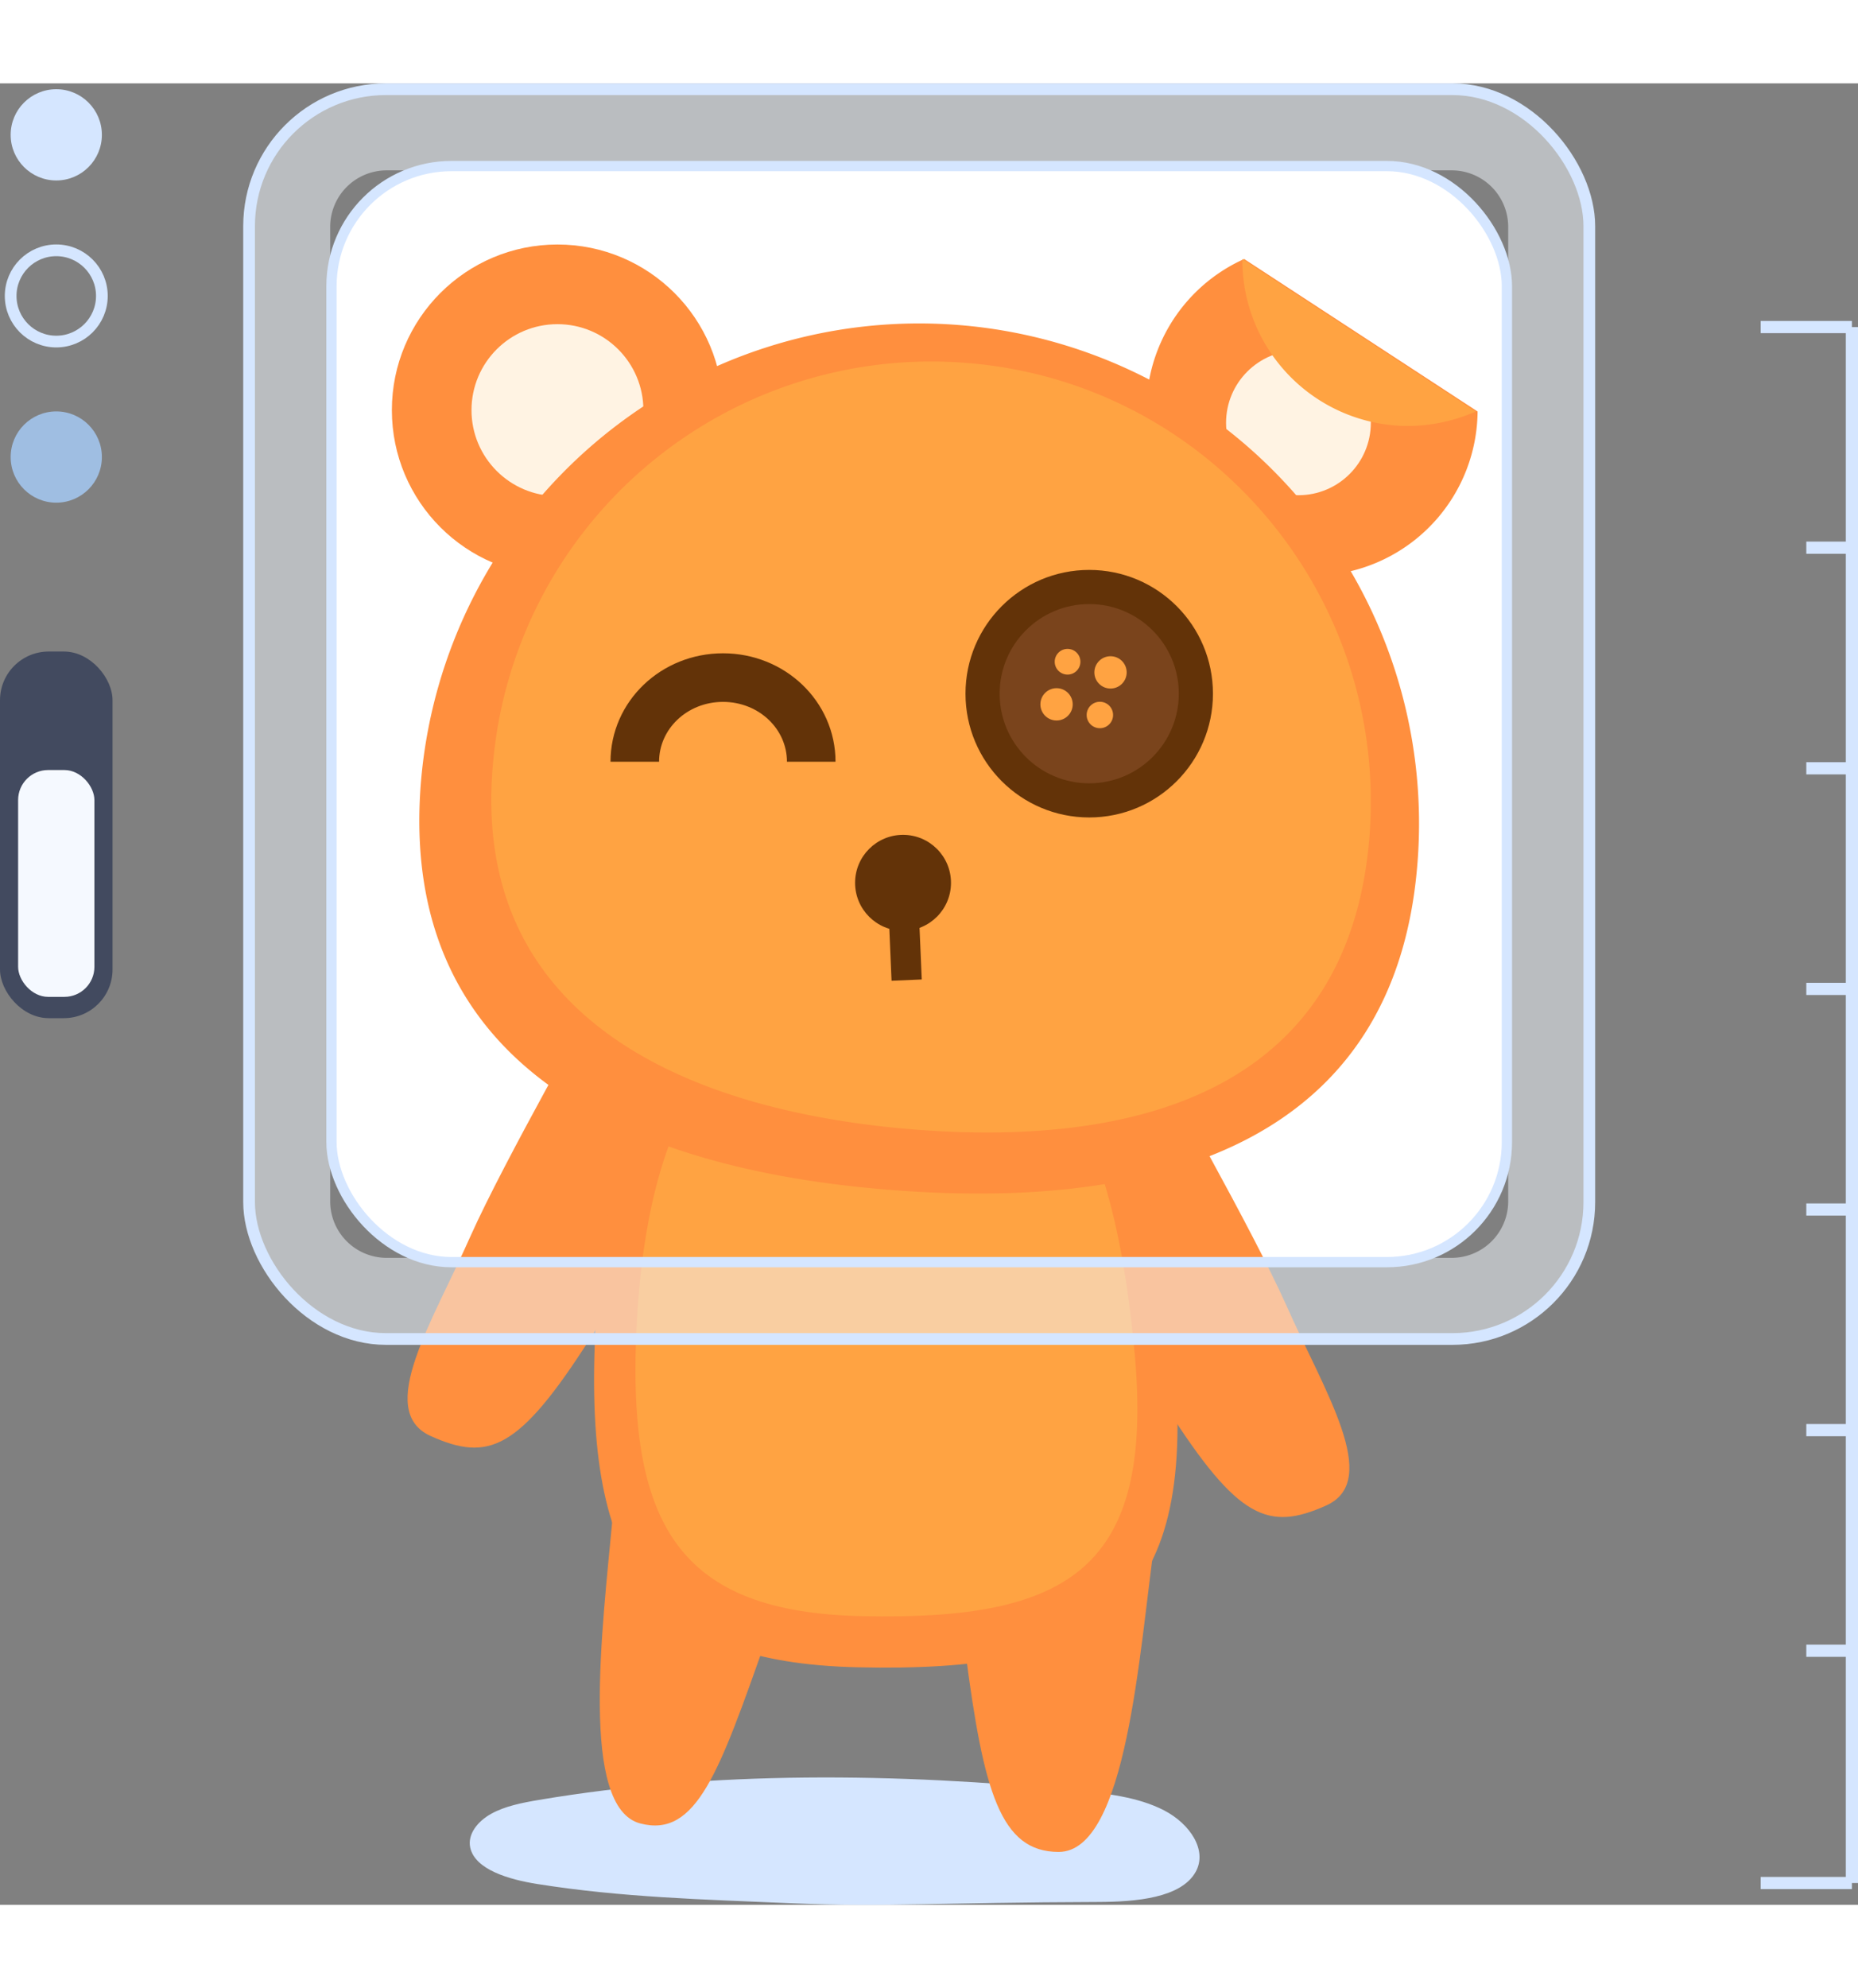<svg xmlns="http://www.w3.org/2000/svg" width="458.065" height="490" viewBox="0 0 458.065 448.912"><rect x="0" y="0" width="458.065" height="448.912" fill="#808080" stroke="none"/><rect x="81.722" y="20.382" width="289.785" height="270.133" rx="29.594" fill="#fff"/><path d="M121.094,426.47c3.394-1.892,7.613-2.716,11.743-3.417,43.154-7.274,87.99-6.654,132.333-2.348,7.548.742,15.411,1.606,21.811,4.917s10.74,9.834,7.815,15.126c-3.572,6.475-14.765,7.429-24.034,7.453-38.7.106-52.553,1.3-75.206.335s-42.33-1.468-63.051-4.754c-7.031-1.109-15.4-3.556-16.575-8.986-.7-3.246,1.762-6.442,5.164-8.326" fill="#d5e6ff" fill-rule="evenodd"/><path d="M188.734,383.9c-11.376,32.008-16.952,48.626-30.893,44.946-14.945-3.9-9.369-47.846-6.8-75.5Z" fill="#ff8f3e"/><path d="M174.382,260.01s-21.093,37.065-28.856,49.27c-17.656,27.665-25.122,30.482-39.373,24.077-13.708-6.236.556-28.2,9.923-49.43,8.16-18.218,30.905-58.252,30.905-58.252Z" fill="#ff8f3e"/><path d="M286.176,242.785s22.745,40.034,30.9,58.253c9.368,21.233,23.632,43.194,9.924,49.43-14.251,6.4-21.718,3.587-39.374-24.078-7.763-12.2-28.855-49.27-28.855-49.27Z" fill="#ff8f3e"/><path d="M289.556,315.081c5.465,61.676-18.959,76.621-78.181,75.282-51.973-1.227-67.921-25.428-64.464-85.542,3.123-53.534,20.967-95.692,72.6-93.127C270.931,214.482,284.761,261.993,289.556,315.081Z" fill="#ff8f3e"/><path d="M279.742,313.074c4.8,53.087-16.283,65.8-67.252,64.687-44.723-1-58.441-21.86-55.43-73.5,2.677-45.838,18.068-82.2,62.456-79.966C263.793,226.75,275.5,267.57,279.742,313.074Z" fill="#ffa342"/><path d="M238.03,386.683c4.461,34.239,8.588,49.184,22.975,49.184,16.841,0,19.852-49.519,23.644-76.286Z" fill="#ff8f3e"/><circle cx="137.431" cy="80.536" r="40.82" fill="#ff8f3e"/><circle cx="137.431" cy="80.536" r="21.19" fill="#fff3e3"/><path d="M306.732,43.285a40.827,40.827,0,1,0,57.549,37.586Z" fill="#ff8f3e"/><circle cx="320.115" cy="83.659" r="17.845" fill="#fff3e3"/><path d="M347.105,84.439a42.052,42.052,0,0,0,16.73-3.568L306.286,43.285v.335A40.91,40.91,0,0,0,347.105,84.439Z" fill="#ffa342"/><path d="M349.448,192.288c-5.354,67.809-62.122,85.877-130.043,80.412C151.6,267.347,98.4,240.357,103.749,172.547a123.245,123.245,0,0,1,245.7,19.741Z" fill="#ff8f3e"/><path d="M337.621,185.667c-4.8,59.78-52.642,76.844-112.2,72.16-59.78-4.8-108.964-29.667-103.945-89.447A108.456,108.456,0,0,1,238.249,68.9C297.917,73.581,342.305,125.888,337.621,185.667Z" fill="#ffa342"/><path d="M156.5,167.194c0-11.488,9.7-20.744,21.749-20.744S200,155.706,200,167.194" fill="none" stroke="#633308" stroke-miterlimit="10" stroke-width="11.975"/><circle cx="268.533" cy="150.417" r="30.503" fill="#633308"/><circle cx="268.533" cy="150.417" r="22.085" fill="#7a441c"/><circle cx="263.193" cy="142.542" r="3.168" fill="#ffa342"/><circle cx="273.783" cy="145.167" r="3.983" fill="#ffa342"/><circle cx="260.478" cy="153.042" r="3.983" fill="#ffa342"/><circle cx="271.158" cy="155.667" r="3.258" fill="#ffa342"/><circle cx="222.632" cy="197.028" r="11.822" fill="#633308"/><line x1="223.525" y1="221.007" x2="222.632" y2="200.262" fill="none" stroke="#633308" stroke-miterlimit="10" stroke-width="7.45"/><line x1="456.563" y1="60.06" x2="456.563" y2="443.529" fill="none" stroke="#d5e6ff" stroke-miterlimit="10" stroke-width="3.004"/><line x1="456.563" y1="60.06" x2="434.076" y2="60.06" fill="none" stroke="#d5e6ff" stroke-miterlimit="10" stroke-width="3.004"/><line x1="456.563" y1="114.434" x2="445.32" y2="114.434" fill="none" stroke="#d5e6ff" stroke-miterlimit="10" stroke-width="3.004"/><line x1="456.563" y1="168.804" x2="445.32" y2="168.804" fill="none" stroke="#d5e6ff" stroke-miterlimit="10" stroke-width="3.004"/><line x1="456.563" y1="223.175" x2="445.32" y2="223.175" fill="none" stroke="#d5e6ff" stroke-miterlimit="10" stroke-width="3.004"/><line x1="456.563" y1="277.545" x2="445.32" y2="277.545" fill="none" stroke="#d5e6ff" stroke-miterlimit="10" stroke-width="3.004"/><line x1="456.563" y1="331.915" x2="445.32" y2="331.915" fill="none" stroke="#d5e6ff" stroke-miterlimit="10" stroke-width="3.004"/><line x1="456.563" y1="386.285" x2="445.32" y2="386.285" fill="none" stroke="#d5e6ff" stroke-miterlimit="10" stroke-width="3.004"/><line x1="456.563" y1="443.529" x2="434.076" y2="443.529" fill="none" stroke="#d5e6ff" stroke-miterlimit="10" stroke-width="3.004"/><g opacity="0.5"><path d="M358.08,21.444a13.927,13.927,0,0,1,13.744,13.743V275.71a13.928,13.928,0,0,1-13.744,13.743H95.149A13.928,13.928,0,0,1,81.406,275.71V35.187A13.927,13.927,0,0,1,95.149,21.444H358.08m0-20H95.149A33.842,33.842,0,0,0,61.406,35.187V275.71a33.842,33.842,0,0,0,33.743,33.743H358.08a33.843,33.843,0,0,0,33.744-33.743V35.187A33.843,33.843,0,0,0,358.08,1.444Z" fill="#f4f9ff"/></g><rect x="61.406" y="1.444" width="330.418" height="308.01" rx="33.744" fill="none" stroke="#d5e6ff" stroke-miterlimit="10" stroke-width="2.887"/><rect x="81.722" y="20.382" width="289.785" height="270.133" rx="29.594" fill="none" stroke="#d5e6ff" stroke-miterlimit="10" stroke-width="2.532"/><circle cx="13.872" cy="12.687" r="11.244" fill="#d5e6ff"/><circle cx="13.872" cy="52.391" r="11.244" fill="none" stroke="#d5e6ff" stroke-miterlimit="10" stroke-width="2.887"/><circle cx="13.872" cy="92.094" r="11.244" fill="#9fbee2"/><rect y="140.027" width="27.743" height="90.357" rx="12" fill="#424a5f"/><rect x="4.466" y="169.233" width="18.81" height="55.901" rx="7.398" fill="#f5f9ff"/></svg>